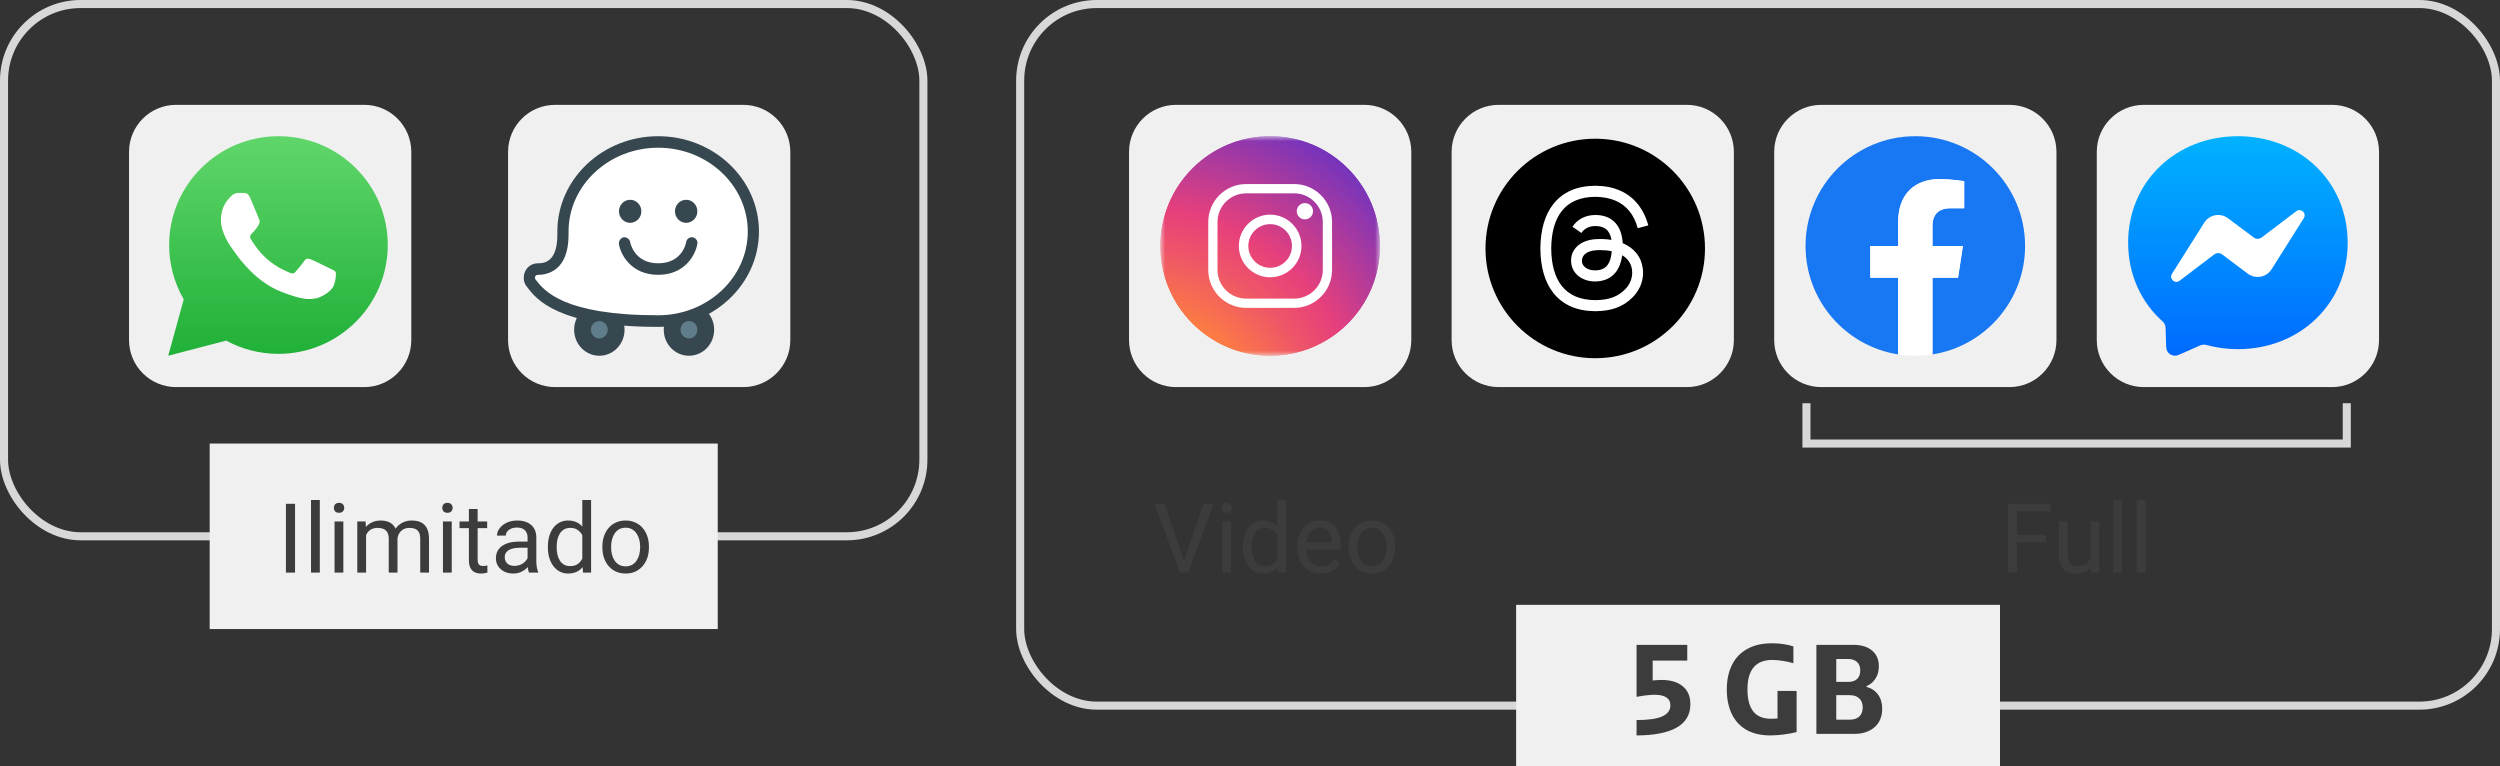<svg width="310" height="95" viewBox="0 0 310 95" fill="none" xmlns="http://www.w3.org/2000/svg">
<rect x="0" y="0" width="310" height="95" fill="#333333" stroke="none"/>
<path d="M45.167 13H21.833C18.612 13 16 15.612 16 18.833V42.167C16 45.388 18.612 48 21.833 48H45.167C48.388 48 51 45.388 51 42.167V18.833C51 15.612 48.388 13 45.167 13Z" fill="#F0F0F0"/>
<path d="M20.861 44.111L22.784 37.121C21.598 35.079 20.974 32.756 20.975 30.374C20.978 22.936 27.058 16.889 34.529 16.889C38.155 16.889 41.559 18.299 44.117 20.846C46.676 23.393 48.084 26.786 48.083 30.383C48.08 37.821 41.999 43.878 34.529 43.878H34.524C32.255 43.878 30.026 43.314 28.047 42.235L20.861 44.111Z" fill="url(#paint0_linear_7541_1219)"/>
<path fill-rule="evenodd" clip-rule="evenodd" d="M31.023 24.531C30.76 23.947 30.483 23.937 30.233 23.928C30.028 23.918 29.795 23.918 29.56 23.918C29.327 23.918 28.947 24.005 28.625 24.355C28.303 24.705 27.397 25.551 27.397 27.272C27.397 28.993 28.654 30.646 28.829 30.879C29.005 31.112 31.256 34.758 34.822 36.158C37.785 37.315 38.389 37.082 39.033 37.023C39.676 36.965 41.108 36.187 41.401 35.371C41.693 34.554 41.693 33.854 41.605 33.708C41.518 33.562 41.283 33.475 40.932 33.3C40.583 33.125 38.858 32.279 38.536 32.162C38.214 32.046 37.98 31.987 37.746 32.337C37.512 32.687 36.84 33.475 36.635 33.708C36.43 33.942 36.226 33.971 35.875 33.796C35.524 33.621 34.394 33.251 33.054 32.065C32.011 31.132 31.306 29.994 31.102 29.645C30.897 29.294 31.08 29.1 31.256 28.934C31.413 28.779 31.607 28.526 31.783 28.322C31.958 28.118 32.016 27.972 32.134 27.739C32.251 27.505 32.192 27.301 32.105 27.126C32.016 26.951 31.335 25.221 31.023 24.531Z" fill="white"/>
<path d="M92.167 13H68.833C65.612 13 63 15.612 63 18.833V42.167C63 45.388 65.612 48 68.833 48H92.167C95.388 48 98 45.388 98 42.167V18.833C98 15.612 95.388 13 92.167 13Z" fill="#F0F0F0"/>
<path d="M81.611 40.533C69.18 40.533 66.472 37.092 65.361 35.585C65.083 35.303 64.944 34.865 64.944 34.438C64.944 33.436 65.709 32.649 66.681 32.649C67.306 32.649 69.111 32.649 69.111 29.139V28.711C69.111 22.187 74.736 16.889 81.611 16.889C88.486 16.889 94.111 22.187 94.111 28.711C94.111 35.225 88.486 40.533 81.611 40.533Z" fill="#37474F"/>
<path d="M74.32 44.111C76.045 44.111 77.444 42.672 77.444 40.883C77.444 39.104 76.045 37.665 74.32 37.665C72.594 37.665 71.194 39.104 71.194 40.883C71.194 42.672 72.594 44.111 74.32 44.111Z" fill="#37474F"/>
<path d="M85.431 44.111C87.157 44.111 88.556 42.672 88.556 40.883C88.556 39.104 87.157 37.665 85.431 37.665C83.704 37.665 82.305 39.104 82.305 40.883C82.305 42.672 83.704 44.111 85.431 44.111Z" fill="#37474F"/>
<path d="M81.612 39.094C87.723 39.094 92.724 34.437 92.724 28.711C92.724 22.975 87.723 18.318 81.612 18.318C75.501 18.318 70.501 22.975 70.501 28.711V29.139C70.501 33.582 67.862 34.087 66.682 34.087C66.474 34.087 66.335 34.224 66.335 34.438C66.335 34.515 66.335 34.583 66.403 34.651C67.446 36.013 69.806 39.094 81.612 39.094Z" fill="white"/>
<path d="M85.084 27.632C85.851 27.632 86.473 26.99 86.473 26.203C86.473 25.415 85.851 24.774 85.084 24.774C84.318 24.774 83.696 25.415 83.696 26.203C83.696 26.99 84.318 27.632 85.084 27.632Z" fill="#37474F"/>
<path d="M78.139 27.632C78.906 27.632 79.529 26.99 79.529 26.203C79.529 25.415 78.906 24.774 78.139 24.774C77.372 24.774 76.751 25.415 76.751 26.203C76.751 26.99 77.372 27.632 78.139 27.632Z" fill="#37474F"/>
<path d="M81.612 34.078C78.278 34.078 76.959 31.579 76.751 30.286C76.681 29.927 76.959 29.499 77.306 29.43C77.653 29.353 78.07 29.645 78.139 29.994C78.139 30.072 78.626 32.649 81.612 32.649C84.598 32.649 85.084 30.14 85.084 29.994C85.154 29.645 85.501 29.353 85.917 29.43C86.265 29.499 86.542 29.858 86.473 30.218C86.265 31.579 84.945 34.078 81.612 34.078Z" fill="#37474F"/>
<path d="M74.319 41.962C74.893 41.962 75.36 41.476 75.36 40.883C75.36 40.29 74.893 39.814 74.319 39.814C73.743 39.814 73.276 40.29 73.276 40.883C73.276 41.476 73.743 41.962 74.319 41.962Z" fill="#607D8B"/>
<path d="M85.429 41.962C86.004 41.962 86.471 41.476 86.471 40.883C86.471 40.29 86.004 39.814 85.429 39.814C84.854 39.814 84.388 40.29 84.388 40.883C84.388 41.476 84.854 41.962 85.429 41.962Z" fill="#607D8B"/>
<rect x="0.5" y="0.5" width="114" height="66" rx="9.5" stroke="#D8D8D8"/>
<rect x="26" y="55" width="63" height="23" fill="#F0F0F0"/>
<path d="M36.586 62.469V71H35.455V62.469H36.586ZM39.656 62V71H38.566V62H39.656ZM42.574 64.66V71H41.484V64.66H42.574ZM41.402 62.978C41.402 62.803 41.455 62.654 41.56 62.533C41.67 62.412 41.83 62.352 42.041 62.352C42.248 62.352 42.406 62.412 42.516 62.533C42.629 62.654 42.685 62.803 42.685 62.978C42.685 63.147 42.629 63.291 42.516 63.412C42.406 63.529 42.248 63.588 42.041 63.588C41.83 63.588 41.67 63.529 41.56 63.412C41.455 63.291 41.402 63.147 41.402 62.978ZM45.393 65.92V71H44.303V64.66H45.334L45.393 65.92ZM45.17 67.59L44.666 67.572C44.67 67.139 44.727 66.738 44.836 66.371C44.945 66 45.107 65.678 45.322 65.404C45.537 65.131 45.805 64.92 46.125 64.772C46.445 64.619 46.816 64.543 47.238 64.543C47.535 64.543 47.809 64.586 48.059 64.672C48.309 64.754 48.525 64.885 48.709 65.064C48.893 65.244 49.035 65.475 49.137 65.756C49.238 66.037 49.289 66.377 49.289 66.775V71H48.205V66.828C48.205 66.496 48.148 66.231 48.035 66.031C47.926 65.832 47.77 65.688 47.566 65.598C47.363 65.504 47.125 65.457 46.852 65.457C46.531 65.457 46.264 65.514 46.049 65.627C45.834 65.74 45.662 65.897 45.533 66.096C45.404 66.295 45.31 66.523 45.252 66.781C45.197 67.035 45.17 67.305 45.17 67.59ZM49.277 66.992L48.551 67.215C48.555 66.867 48.611 66.533 48.721 66.213C48.834 65.893 48.996 65.607 49.207 65.357C49.422 65.107 49.685 64.91 49.998 64.766C50.31 64.617 50.668 64.543 51.07 64.543C51.41 64.543 51.711 64.588 51.973 64.678C52.238 64.768 52.461 64.906 52.641 65.094C52.824 65.277 52.963 65.514 53.057 65.803C53.15 66.092 53.197 66.436 53.197 66.834V71H52.107V66.822C52.107 66.467 52.051 66.191 51.938 65.996C51.828 65.797 51.672 65.658 51.469 65.58C51.27 65.498 51.031 65.457 50.754 65.457C50.516 65.457 50.305 65.498 50.121 65.58C49.938 65.662 49.783 65.775 49.658 65.92C49.533 66.061 49.438 66.223 49.371 66.406C49.309 66.59 49.277 66.785 49.277 66.992ZM56.016 64.66V71H54.926V64.66H56.016ZM54.844 62.978C54.844 62.803 54.897 62.654 55.002 62.533C55.111 62.412 55.272 62.352 55.482 62.352C55.69 62.352 55.848 62.412 55.957 62.533C56.07 62.654 56.127 62.803 56.127 62.978C56.127 63.147 56.07 63.291 55.957 63.412C55.848 63.529 55.69 63.588 55.482 63.588C55.272 63.588 55.111 63.529 55.002 63.412C54.897 63.291 54.844 63.147 54.844 62.978ZM60.41 64.66V65.492H56.982V64.66H60.41ZM58.143 63.119H59.227V69.43C59.227 69.644 59.26 69.807 59.326 69.916C59.393 70.025 59.478 70.098 59.584 70.133C59.69 70.168 59.803 70.186 59.924 70.186C60.014 70.186 60.107 70.178 60.205 70.162C60.307 70.143 60.383 70.127 60.434 70.115L60.44 71C60.353 71.027 60.24 71.053 60.1 71.076C59.963 71.103 59.797 71.117 59.602 71.117C59.336 71.117 59.092 71.064 58.869 70.959C58.647 70.853 58.469 70.678 58.336 70.432C58.207 70.182 58.143 69.846 58.143 69.424V63.119ZM65.42 69.916V66.652C65.42 66.402 65.369 66.186 65.268 66.002C65.17 65.814 65.022 65.67 64.822 65.568C64.623 65.467 64.377 65.416 64.084 65.416C63.81 65.416 63.57 65.463 63.363 65.557C63.16 65.65 63 65.773 62.883 65.926C62.77 66.078 62.713 66.242 62.713 66.418H61.629C61.629 66.191 61.688 65.967 61.805 65.744C61.922 65.522 62.09 65.32 62.309 65.141C62.531 64.957 62.797 64.812 63.105 64.707C63.418 64.598 63.766 64.543 64.148 64.543C64.609 64.543 65.016 64.621 65.367 64.777C65.723 64.934 66 65.17 66.199 65.486C66.402 65.799 66.504 66.191 66.504 66.664V69.617C66.504 69.828 66.522 70.053 66.557 70.291C66.596 70.529 66.652 70.734 66.727 70.906V71H65.596C65.541 70.875 65.498 70.709 65.467 70.502C65.436 70.291 65.42 70.096 65.42 69.916ZM65.607 67.156L65.619 67.918H64.523C64.215 67.918 63.94 67.943 63.697 67.994C63.455 68.041 63.252 68.113 63.088 68.211C62.924 68.309 62.799 68.432 62.713 68.58C62.627 68.725 62.584 68.894 62.584 69.09C62.584 69.289 62.629 69.471 62.719 69.635C62.809 69.799 62.943 69.93 63.123 70.027C63.307 70.121 63.531 70.168 63.797 70.168C64.129 70.168 64.422 70.098 64.676 69.957C64.93 69.816 65.131 69.644 65.279 69.441C65.432 69.238 65.514 69.041 65.525 68.85L65.988 69.371C65.961 69.535 65.887 69.717 65.766 69.916C65.644 70.115 65.482 70.307 65.279 70.49C65.08 70.67 64.842 70.82 64.564 70.941C64.291 71.059 63.982 71.117 63.639 71.117C63.209 71.117 62.832 71.033 62.508 70.865C62.188 70.697 61.938 70.473 61.758 70.191C61.582 69.906 61.494 69.588 61.494 69.236C61.494 68.897 61.56 68.598 61.693 68.34C61.826 68.078 62.018 67.861 62.268 67.689C62.518 67.514 62.818 67.381 63.17 67.291C63.522 67.201 63.914 67.156 64.348 67.156H65.607ZM72.205 69.769V62H73.295V71H72.299L72.205 69.769ZM67.939 67.9V67.777C67.939 67.293 67.998 66.853 68.115 66.459C68.236 66.061 68.406 65.719 68.625 65.434C68.848 65.148 69.111 64.93 69.416 64.777C69.725 64.621 70.068 64.543 70.447 64.543C70.846 64.543 71.193 64.613 71.49 64.754C71.791 64.891 72.045 65.092 72.252 65.357C72.463 65.619 72.629 65.936 72.75 66.307C72.871 66.678 72.955 67.098 73.002 67.566V68.106C72.959 68.57 72.875 68.988 72.75 69.359C72.629 69.731 72.463 70.047 72.252 70.309C72.045 70.57 71.791 70.772 71.49 70.912C71.189 71.049 70.838 71.117 70.436 71.117C70.064 71.117 69.725 71.037 69.416 70.877C69.111 70.717 68.848 70.492 68.625 70.203C68.406 69.914 68.236 69.574 68.115 69.184C67.998 68.789 67.939 68.361 67.939 67.9ZM69.029 67.777V67.9C69.029 68.217 69.061 68.514 69.123 68.791C69.189 69.068 69.291 69.312 69.428 69.523C69.564 69.734 69.738 69.9 69.949 70.022C70.16 70.139 70.412 70.197 70.705 70.197C71.064 70.197 71.359 70.121 71.59 69.969C71.824 69.816 72.012 69.615 72.152 69.365C72.293 69.115 72.402 68.844 72.481 68.551V67.139C72.434 66.924 72.365 66.717 72.275 66.518C72.189 66.314 72.076 66.135 71.936 65.978C71.799 65.818 71.629 65.691 71.426 65.598C71.227 65.504 70.99 65.457 70.717 65.457C70.42 65.457 70.164 65.519 69.949 65.644C69.738 65.766 69.564 65.934 69.428 66.148C69.291 66.359 69.189 66.606 69.123 66.887C69.061 67.164 69.029 67.461 69.029 67.777ZM74.695 67.9V67.766C74.695 67.309 74.762 66.885 74.894 66.494C75.027 66.1 75.219 65.758 75.469 65.469C75.719 65.176 76.022 64.949 76.377 64.789C76.732 64.625 77.131 64.543 77.572 64.543C78.018 64.543 78.418 64.625 78.773 64.789C79.133 64.949 79.438 65.176 79.688 65.469C79.941 65.758 80.135 66.1 80.268 66.494C80.4 66.885 80.467 67.309 80.467 67.766V67.9C80.467 68.357 80.4 68.781 80.268 69.172C80.135 69.562 79.941 69.904 79.688 70.197C79.438 70.486 79.135 70.713 78.779 70.877C78.428 71.037 78.029 71.117 77.584 71.117C77.139 71.117 76.738 71.037 76.383 70.877C76.027 70.713 75.723 70.486 75.469 70.197C75.219 69.904 75.027 69.562 74.894 69.172C74.762 68.781 74.695 68.357 74.695 67.9ZM75.779 67.766V67.9C75.779 68.217 75.816 68.516 75.891 68.797C75.965 69.074 76.076 69.32 76.225 69.535C76.377 69.75 76.566 69.92 76.793 70.045C77.019 70.166 77.283 70.227 77.584 70.227C77.881 70.227 78.141 70.166 78.363 70.045C78.59 69.92 78.777 69.75 78.926 69.535C79.074 69.32 79.186 69.074 79.26 68.797C79.338 68.516 79.377 68.217 79.377 67.9V67.766C79.377 67.453 79.338 67.158 79.26 66.881C79.186 66.6 79.072 66.352 78.92 66.137C78.772 65.918 78.584 65.746 78.357 65.621C78.135 65.496 77.873 65.434 77.572 65.434C77.275 65.434 77.014 65.496 76.787 65.621C76.564 65.746 76.377 65.918 76.225 66.137C76.076 66.352 75.965 66.6 75.891 66.881C75.816 67.158 75.779 67.453 75.779 67.766Z" fill="#3C3C3C"/>
<path d="M209.167 13H185.833C182.612 13 180 15.612 180 18.833V42.167C180 45.388 182.612 48 185.833 48H209.167C212.388 48 215 45.388 215 42.167V18.833C215 15.612 212.388 13 209.167 13Z" fill="#F0F0F0"/>
<path d="M197.81 44.419C205.326 44.419 211.419 38.326 211.419 30.81C211.419 23.293 205.326 17.2 197.81 17.2C190.293 17.2 184.2 23.293 184.2 30.81C184.2 38.326 190.293 44.419 197.81 44.419Z" fill="black"/>
<path d="M201.419 30.243C201.352 30.211 201.284 30.18 201.215 30.151C201.095 27.938 199.887 26.672 197.857 26.659C197.847 26.659 197.838 26.659 197.829 26.659C196.615 26.659 195.605 27.177 194.984 28.12L196.1 28.886C196.564 28.181 197.293 28.031 197.83 28.031C197.836 28.031 197.842 28.031 197.848 28.031C198.517 28.035 199.021 28.23 199.347 28.609C199.585 28.884 199.744 29.266 199.822 29.747C199.23 29.646 198.589 29.615 197.904 29.654C195.974 29.766 194.733 30.891 194.817 32.455C194.859 33.249 195.254 33.931 195.93 34.377C196.5 34.754 197.236 34.938 198 34.896C199.009 34.841 199.801 34.456 200.354 33.752C200.773 33.217 201.038 32.524 201.156 31.651C201.637 31.941 201.993 32.323 202.19 32.783C202.525 33.563 202.544 34.846 201.498 35.892C200.581 36.808 199.478 37.204 197.812 37.217C195.964 37.203 194.567 36.61 193.658 35.455C192.807 34.373 192.367 32.811 192.351 30.811C192.367 28.811 192.807 27.249 193.658 26.168C194.567 25.012 195.964 24.42 197.812 24.406C199.674 24.42 201.096 25.015 202.039 26.176C202.502 26.745 202.85 27.461 203.08 28.296L204.389 27.947C204.11 26.919 203.671 26.034 203.075 25.3C201.865 23.812 200.096 23.049 197.817 23.033H197.808C195.533 23.049 193.784 23.815 192.609 25.308C191.563 26.638 191.024 28.487 191.006 30.806L191.006 30.811L191.006 30.817C191.024 33.135 191.563 34.985 192.609 36.314C193.784 37.808 195.533 38.573 197.808 38.589H197.817C199.839 38.575 201.265 38.045 202.439 36.872C203.975 35.337 203.929 33.413 203.423 32.232C203.059 31.385 202.367 30.698 201.419 30.243ZM197.928 33.526C197.082 33.574 196.203 33.194 196.16 32.381C196.128 31.778 196.589 31.105 197.98 31.025C198.139 31.016 198.295 31.011 198.449 31.011C198.954 31.011 199.427 31.06 199.856 31.154C199.696 33.156 198.756 33.48 197.928 33.526Z" fill="white"/>
<path d="M146.744 69.705L149.258 62.469H150.482L147.324 71H146.451L146.744 69.705ZM144.395 62.469L146.885 69.705L147.195 71H146.322L143.17 62.469H144.395ZM152.645 64.66V71H151.555V64.66H152.645ZM151.473 62.978C151.473 62.803 151.525 62.654 151.631 62.533C151.74 62.412 151.9 62.352 152.111 62.352C152.318 62.352 152.477 62.412 152.586 62.533C152.699 62.654 152.756 62.803 152.756 62.978C152.756 63.147 152.699 63.291 152.586 63.412C152.477 63.529 152.318 63.588 152.111 63.588C151.9 63.588 151.74 63.529 151.631 63.412C151.525 63.291 151.473 63.147 151.473 62.978ZM158.381 69.769V62H159.471V71H158.475L158.381 69.769ZM154.115 67.9V67.777C154.115 67.293 154.174 66.853 154.291 66.459C154.412 66.061 154.582 65.719 154.801 65.434C155.023 65.148 155.287 64.93 155.592 64.777C155.9 64.621 156.244 64.543 156.623 64.543C157.021 64.543 157.369 64.613 157.666 64.754C157.967 64.891 158.221 65.092 158.428 65.357C158.639 65.619 158.805 65.936 158.926 66.307C159.047 66.678 159.131 67.098 159.178 67.566V68.106C159.135 68.57 159.051 68.988 158.926 69.359C158.805 69.731 158.639 70.047 158.428 70.309C158.221 70.57 157.967 70.772 157.666 70.912C157.365 71.049 157.014 71.117 156.611 71.117C156.24 71.117 155.9 71.037 155.592 70.877C155.287 70.717 155.023 70.492 154.801 70.203C154.582 69.914 154.412 69.574 154.291 69.184C154.174 68.789 154.115 68.361 154.115 67.9ZM155.205 67.777V67.9C155.205 68.217 155.236 68.514 155.299 68.791C155.365 69.068 155.467 69.312 155.604 69.523C155.74 69.734 155.914 69.9 156.125 70.022C156.336 70.139 156.588 70.197 156.881 70.197C157.24 70.197 157.535 70.121 157.766 69.969C158 69.816 158.188 69.615 158.328 69.365C158.469 69.115 158.578 68.844 158.656 68.551V67.139C158.609 66.924 158.541 66.717 158.451 66.518C158.365 66.314 158.252 66.135 158.111 65.978C157.975 65.818 157.805 65.691 157.602 65.598C157.402 65.504 157.166 65.457 156.893 65.457C156.596 65.457 156.34 65.519 156.125 65.644C155.914 65.766 155.74 65.934 155.604 66.148C155.467 66.359 155.365 66.606 155.299 66.887C155.236 67.164 155.205 67.461 155.205 67.777ZM163.789 71.117C163.348 71.117 162.947 71.043 162.588 70.894C162.232 70.742 161.926 70.529 161.668 70.256C161.414 69.982 161.219 69.658 161.082 69.283C160.945 68.908 160.877 68.498 160.877 68.053V67.807C160.877 67.291 160.953 66.832 161.105 66.43C161.258 66.023 161.465 65.68 161.727 65.398C161.988 65.117 162.285 64.904 162.617 64.76C162.949 64.615 163.293 64.543 163.648 64.543C164.102 64.543 164.492 64.621 164.82 64.777C165.152 64.934 165.424 65.152 165.635 65.434C165.846 65.711 166.002 66.039 166.104 66.418C166.205 66.793 166.256 67.203 166.256 67.648V68.135H161.521V67.25H165.172V67.168C165.156 66.887 165.098 66.613 164.996 66.348C164.898 66.082 164.742 65.863 164.527 65.691C164.312 65.519 164.02 65.434 163.648 65.434C163.402 65.434 163.176 65.486 162.969 65.592C162.762 65.693 162.584 65.846 162.436 66.049C162.287 66.252 162.172 66.5 162.09 66.793C162.008 67.086 161.967 67.424 161.967 67.807V68.053C161.967 68.353 162.008 68.637 162.09 68.902C162.176 69.164 162.299 69.394 162.459 69.594C162.623 69.793 162.82 69.949 163.051 70.062C163.285 70.176 163.551 70.232 163.848 70.232C164.23 70.232 164.555 70.154 164.82 69.998C165.086 69.842 165.318 69.633 165.518 69.371L166.174 69.893C166.037 70.1 165.863 70.297 165.652 70.484C165.441 70.672 165.182 70.824 164.873 70.941C164.568 71.059 164.207 71.117 163.789 71.117ZM167.234 67.9V67.766C167.234 67.309 167.301 66.885 167.434 66.494C167.566 66.1 167.758 65.758 168.008 65.469C168.258 65.176 168.561 64.949 168.916 64.789C169.271 64.625 169.67 64.543 170.111 64.543C170.557 64.543 170.957 64.625 171.312 64.789C171.672 64.949 171.977 65.176 172.227 65.469C172.48 65.758 172.674 66.1 172.807 66.494C172.939 66.885 173.006 67.309 173.006 67.766V67.9C173.006 68.357 172.939 68.781 172.807 69.172C172.674 69.562 172.48 69.904 172.227 70.197C171.977 70.486 171.674 70.713 171.318 70.877C170.967 71.037 170.568 71.117 170.123 71.117C169.678 71.117 169.277 71.037 168.922 70.877C168.566 70.713 168.262 70.486 168.008 70.197C167.758 69.904 167.566 69.562 167.434 69.172C167.301 68.781 167.234 68.357 167.234 67.9ZM168.318 67.766V67.9C168.318 68.217 168.355 68.516 168.43 68.797C168.504 69.074 168.615 69.32 168.764 69.535C168.916 69.75 169.105 69.92 169.332 70.045C169.559 70.166 169.822 70.227 170.123 70.227C170.42 70.227 170.68 70.166 170.902 70.045C171.129 69.92 171.316 69.75 171.465 69.535C171.613 69.32 171.725 69.074 171.799 68.797C171.877 68.516 171.916 68.217 171.916 67.9V67.766C171.916 67.453 171.877 67.158 171.799 66.881C171.725 66.6 171.611 66.352 171.459 66.137C171.311 65.918 171.123 65.746 170.896 65.621C170.674 65.496 170.412 65.434 170.111 65.434C169.814 65.434 169.553 65.496 169.326 65.621C169.104 65.746 168.916 65.918 168.764 66.137C168.615 66.352 168.504 66.6 168.43 66.881C168.355 67.158 168.318 67.453 168.318 67.766Z" fill="#3C3C3C"/>
<path d="M249.167 13H225.833C222.612 13 220 15.612 220 18.833V42.167C220 45.388 222.612 48 225.833 48H249.167C252.388 48 255 45.388 255 42.167V18.833C255 15.612 252.388 13 249.167 13Z" fill="#F0F0F0"/>
<path d="M251.111 30.5C251.111 22.985 245.017 16.889 237.5 16.889C229.983 16.889 223.889 22.985 223.889 30.5C223.889 37.296 228.867 42.925 235.373 43.946V34.438H231.918V30.5H235.373V27.506C235.373 24.093 237.406 22.207 240.515 22.207C242.003 22.207 243.561 22.47 243.561 22.47V25.824H241.845C240.154 25.824 239.627 26.874 239.627 27.943V30.5H243.401L242.799 34.438H239.627V43.946C246.133 42.925 251.111 37.296 251.111 30.5Z" fill="#1877F2"/>
<path d="M242.799 34.438L243.401 30.5H239.627V27.943C239.627 26.874 240.154 25.824 241.845 25.824H243.561V22.47C243.561 22.47 242.003 22.207 240.515 22.207C237.406 22.207 235.373 24.093 235.373 27.506V30.5H231.917V34.438H235.373V43.946C236.066 44.053 236.777 44.111 237.5 44.111C238.223 44.111 238.934 44.053 239.627 43.946V34.438H242.799Z" fill="white"/>
<path d="M289.167 13H265.833C262.612 13 260 15.612 260 18.833V42.167C260 45.388 262.612 48 265.833 48H289.167C292.388 48 295 45.388 295 42.167V18.833C295 15.612 292.388 13 289.167 13Z" fill="#F0F0F0"/>
<path fill-rule="evenodd" clip-rule="evenodd" d="M277.5 16.889C269.832 16.889 263.889 22.508 263.889 30.092C263.889 34.058 265.515 37.49 268.164 39.862C268.385 40.057 268.52 40.339 268.531 40.63L268.605 43.051C268.629 43.829 269.427 44.325 270.134 44.014L272.833 42.828C273.064 42.721 273.319 42.711 273.56 42.77C274.8 43.11 276.122 43.294 277.5 43.294C285.169 43.294 291.111 37.675 291.111 30.092C291.111 22.508 285.169 16.889 277.5 16.889Z" fill="url(#paint1_linear_7541_1219)"/>
<path fill-rule="evenodd" clip-rule="evenodd" d="M269.326 33.952L273.325 27.613C273.961 26.602 275.325 26.349 276.278 27.068L279.457 29.45C279.751 29.674 280.15 29.664 280.441 29.45L284.734 26.193C285.307 25.756 286.057 26.446 285.671 27.049L281.676 33.388C281.04 34.399 279.677 34.651 278.723 33.932L275.544 31.55C275.25 31.327 274.851 31.336 274.561 31.55L270.264 34.817C269.691 35.254 268.94 34.564 269.326 33.952Z" fill="white"/>
<path d="M250.121 62.469V71H248.99V62.469H250.121ZM253.695 66.307V67.232H249.875V66.307H253.695ZM254.275 62.469V63.395H249.875V62.469H254.275ZM259.209 69.535V64.66H260.299V71H259.262L259.209 69.535ZM259.414 68.199L259.865 68.188C259.865 68.609 259.82 69 259.73 69.359C259.645 69.715 259.504 70.023 259.309 70.285C259.113 70.547 258.857 70.752 258.541 70.9C258.225 71.045 257.84 71.117 257.387 71.117C257.078 71.117 256.795 71.072 256.537 70.982C256.283 70.893 256.064 70.754 255.881 70.566C255.697 70.379 255.555 70.135 255.453 69.834C255.355 69.533 255.307 69.172 255.307 68.75V64.66H256.391V68.762C256.391 69.047 256.422 69.283 256.484 69.471C256.551 69.654 256.639 69.801 256.748 69.91C256.861 70.016 256.986 70.09 257.123 70.133C257.264 70.176 257.408 70.197 257.557 70.197C258.018 70.197 258.383 70.109 258.652 69.934C258.922 69.754 259.115 69.514 259.232 69.213C259.354 68.908 259.414 68.57 259.414 68.199ZM263.129 62V71H262.039V62H263.129ZM266.047 62V71H264.957V62H266.047Z" fill="#3C3C3C"/>
<path d="M224 50V55H291V50" stroke="#D8D8D8"/>
<path d="M169.167 13H145.833C142.612 13 140 15.612 140 18.833V42.167C140 45.388 142.612 48 145.833 48H169.167C172.388 48 175 45.388 175 42.167V18.833C175 15.612 172.388 13 169.167 13Z" fill="#F0F0F0"/>
<mask id="mask0_7541_1219" style="mask-type:luminance" maskUnits="userSpaceOnUse" x="143" y="16" width="29" height="29">
<path d="M171.111 16.889H143.889V44.111H171.111V16.889Z" fill="white"/>
</mask>
<g mask="url(#mask0_7541_1219)">
<path d="M157.499 44.109C165.016 44.109 171.109 38.016 171.109 30.499C171.109 22.982 165.016 16.889 157.499 16.889C149.982 16.889 143.889 22.982 143.889 30.499C143.889 38.016 149.982 44.109 157.499 44.109Z" fill="url(#paint2_radial_7541_1219)"/>
<path d="M157.499 44.109C165.016 44.109 171.109 38.016 171.109 30.499C171.109 22.982 165.016 16.889 157.499 16.889C149.982 16.889 143.889 22.982 143.889 30.499C143.889 38.016 149.982 44.109 157.499 44.109Z" fill="url(#paint3_radial_7541_1219)"/>
<path d="M160.477 38.177H154.523C151.932 38.177 149.823 36.068 149.823 33.477V27.523C149.823 24.932 151.932 22.823 154.523 22.823H160.475C163.066 22.823 165.175 24.932 165.175 27.523V33.475C165.177 36.068 163.068 38.177 160.477 38.177ZM154.523 23.973C152.566 23.973 150.971 25.566 150.971 27.525V33.477C150.971 35.434 152.564 37.029 154.523 37.029H160.475C162.432 37.029 164.027 35.437 164.027 33.477V27.523C164.027 25.566 162.435 23.971 160.475 23.971H154.523V23.973Z" fill="white"/>
<path d="M157.499 34.384C155.358 34.384 153.616 32.642 153.616 30.501C153.616 28.36 155.358 26.618 157.499 26.618C159.64 26.618 161.382 28.36 161.382 30.501C161.384 32.642 159.642 34.384 157.499 34.384ZM157.499 27.794C156.006 27.794 154.792 29.008 154.792 30.501C154.792 31.994 156.006 33.208 157.499 33.208C158.992 33.208 160.206 31.994 160.206 30.501C160.206 29.008 158.992 27.794 157.499 27.794Z" fill="white"/>
<path d="M162.817 26.194C162.817 26.752 162.364 27.204 161.806 27.204C161.248 27.204 160.796 26.752 160.796 26.194C160.796 25.636 161.248 25.183 161.806 25.183C162.364 25.183 162.817 25.636 162.817 26.194Z" fill="white"/>
</g>
<rect x="126.5" y="0.5" width="183" height="87" rx="9.5" stroke="#D8D8D8"/>
<rect x="188" y="75" width="60" height="20" fill="#F0F0F0"/>
<path d="M206.037 84.312C207.157 84.312 208.032 84.573 208.661 85.096C209.291 85.608 209.605 86.349 209.605 87.32C209.605 88.632 209.024 89.608 207.861 90.248C206.709 90.877 205.067 91.192 202.933 91.192V89.288C204.331 89.288 205.376 89.144 206.069 88.856C206.773 88.557 207.125 88.093 207.125 87.464C207.125 87.016 206.955 86.685 206.613 86.472C206.283 86.259 205.813 86.152 205.205 86.152C204.608 86.152 203.851 86.237 202.933 86.408V79.96H209.221V81.912H204.933V84.376C205.445 84.333 205.813 84.312 206.037 84.312ZM222.38 82.248C222.049 82.131 221.633 82.035 221.132 81.96C220.63 81.875 220.177 81.832 219.772 81.832C217.713 81.832 216.684 83.048 216.684 85.48C216.684 86.664 216.918 87.571 217.388 88.2C217.868 88.819 218.614 89.128 219.628 89.128L220.412 89.096V85.672H222.78V90.776C222.3 90.904 221.75 91.005 221.132 91.08C220.524 91.155 219.985 91.192 219.516 91.192C218.353 91.192 217.366 90.963 216.556 90.504C215.756 90.035 215.148 89.373 214.732 88.52C214.326 87.656 214.124 86.648 214.124 85.496C214.124 84.323 214.337 83.309 214.764 82.456C215.19 81.592 215.82 80.931 216.652 80.472C217.494 80.003 218.513 79.768 219.708 79.768C220.689 79.768 221.58 79.896 222.38 80.152V82.248ZM225.233 79.96H229.825C230.796 79.96 231.564 80.195 232.129 80.664C232.694 81.133 232.977 81.789 232.977 82.632C232.977 83.24 232.833 83.752 232.545 84.168C232.268 84.584 231.905 84.888 231.457 85.08V85.176C232.076 85.347 232.55 85.667 232.881 86.136C233.222 86.605 233.393 87.187 233.393 87.88C233.393 88.851 233.078 89.613 232.449 90.168C231.82 90.723 230.982 91 229.937 91H225.233V79.96ZM229.361 89.24C229.873 89.24 230.268 89.112 230.545 88.856C230.833 88.589 230.977 88.211 230.977 87.72C230.977 87.229 230.833 86.856 230.545 86.6C230.268 86.333 229.873 86.2 229.361 86.2H227.697V89.24H229.361ZM229.201 84.552C229.67 84.552 230.033 84.429 230.289 84.184C230.545 83.939 230.673 83.587 230.673 83.128C230.673 82.669 230.54 82.323 230.273 82.088C230.017 81.843 229.654 81.72 229.185 81.72H227.697V84.552H229.201Z" fill="#3C3C3C"/>
<defs>
<linearGradient id="paint0_linear_7541_1219" x1="34.472" y1="44.111" x2="34.472" y2="16.889" gradientUnits="userSpaceOnUse">
<stop stop-color="#20B038"/>
<stop offset="1" stop-color="#60D66A"/>
</linearGradient>
<linearGradient id="paint1_linear_7541_1219" x1="277.5" y1="16.889" x2="277.5" y2="44.111" gradientUnits="userSpaceOnUse">
<stop stop-color="#00B2FF"/>
<stop offset="1" stop-color="#006AFF"/>
</linearGradient>
<radialGradient id="paint2_radial_7541_1219" cx="0" cy="0" r="1" gradientUnits="userSpaceOnUse" gradientTransform="translate(140.914 53.652) scale(56.752)">
<stop stop-color="#F9ED41"/>
<stop offset="0.241" stop-color="#FF833D"/>
<stop offset="0.401" stop-color="#EE5568"/>
<stop offset="0.489" stop-color="#E7407B"/>
<stop offset="1" stop-color="#0028FF"/>
</radialGradient>
<radialGradient id="paint3_radial_7541_1219" cx="0" cy="0" r="1" gradientUnits="userSpaceOnUse" gradientTransform="translate(140.914 53.652) scale(56.752)">
<stop stop-color="#F9ED41"/>
<stop offset="0.241" stop-color="#FF833D"/>
<stop offset="0.401" stop-color="#EE5568"/>
<stop offset="0.489" stop-color="#E7407B"/>
<stop offset="1" stop-color="#0028FF"/>
</radialGradient>
</defs>
</svg>
